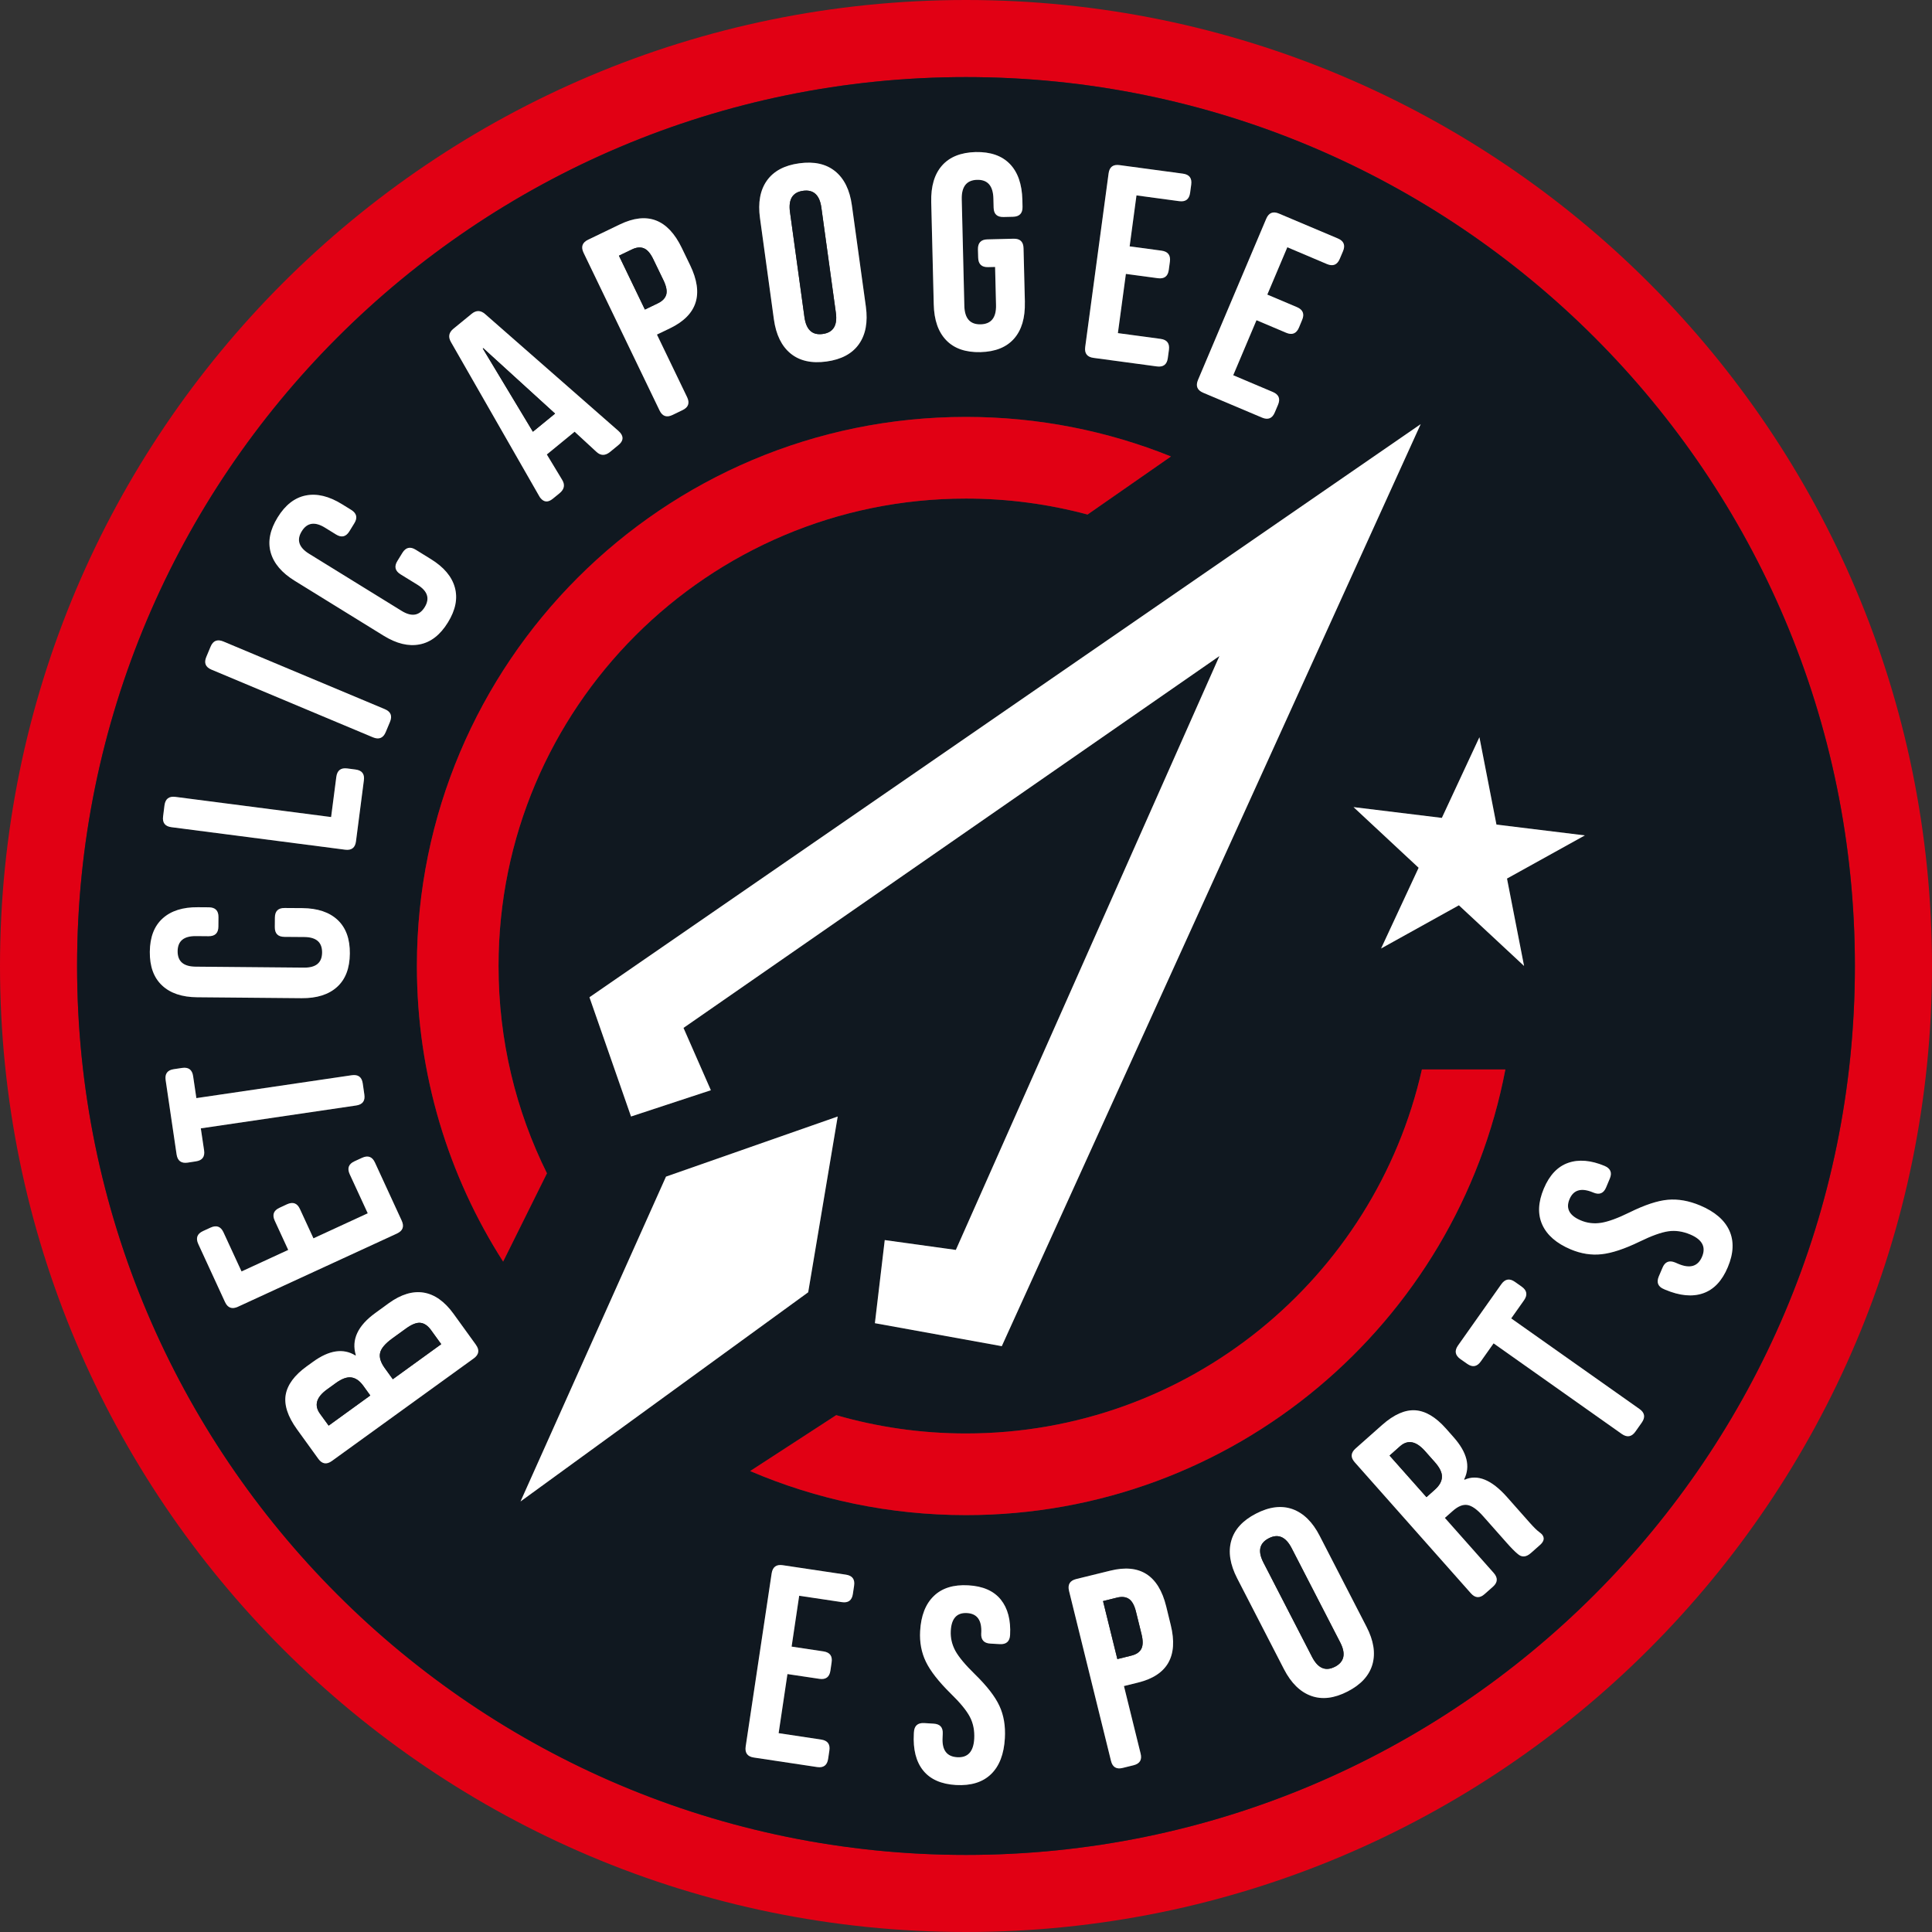 <?xml version="1.0" encoding="UTF-8"?>
<svg xmlns="http://www.w3.org/2000/svg" width="50" height="50" viewBox="0 0 50 50" fill="none">
  <rect x="0" y="0" width="50" height="50" fill="#333333" stroke="none"/>
  <g clip-path="url(#clip0_12199_18)">
    <path d="M25 0C11.193 0 0 11.193 0 25C0 38.807 11.193 50 25 50C38.807 50 50 38.807 50 25C50 11.193 38.807 0 25 0ZM25 48.005C12.295 48.005 1.995 37.705 1.995 25C1.995 12.295 12.295 1.995 25 1.995C37.705 1.995 48.005 12.295 48.005 25C48.005 37.705 37.705 48.005 25 48.005Z" fill="#E10014"></path>
    <path d="M25 1.995C12.295 1.995 1.995 12.295 1.995 25C1.995 37.705 12.295 48.005 25 48.005C37.705 48.005 48.004 37.705 48.004 25C48.004 12.295 37.705 1.995 25 1.995ZM38.287 19.079L38.729 21.34L41.016 21.62L39.001 22.737L39.442 24.999L37.756 23.429L35.742 24.546L36.714 22.458L35.029 20.888L37.315 21.167L38.287 19.079H38.287ZM38.959 27.677C37.706 34.246 31.932 39.211 25 39.211C23.017 39.211 21.129 38.805 19.413 38.071L21.641 36.624C22.707 36.932 23.835 37.098 25 37.098C30.76 37.098 35.581 33.07 36.799 27.677H38.959ZM25.926 34.839L22.642 34.244L22.897 32.093L24.737 32.348L31.558 16.978L17.688 26.602L18.397 28.215L16.33 28.895L15.255 25.809L36.767 10.977L25.926 34.839ZM31.004 9.833L32.77 5.661C32.836 5.506 32.946 5.461 33.1 5.527L34.623 6.171C34.778 6.236 34.822 6.346 34.757 6.501L34.673 6.699C34.607 6.855 34.498 6.899 34.342 6.834L33.316 6.399L32.798 7.624L33.566 7.949C33.72 8.015 33.764 8.126 33.699 8.28L33.616 8.478C33.551 8.633 33.44 8.677 33.286 8.612L32.518 8.287L31.916 9.711L32.942 10.145C33.096 10.211 33.14 10.32 33.075 10.476L32.991 10.674C32.927 10.829 32.816 10.873 32.662 10.807L31.138 10.164C30.983 10.098 30.939 9.989 31.004 9.833L31.004 9.833ZM28.085 8.979L28.691 4.488C28.713 4.321 28.807 4.249 28.973 4.273L30.613 4.493C30.779 4.516 30.852 4.61 30.829 4.776L30.8 4.99C30.777 5.157 30.683 5.229 30.517 5.206L29.412 5.057L29.235 6.376L30.061 6.487C30.227 6.51 30.299 6.605 30.277 6.771L30.248 6.985C30.226 7.151 30.132 7.222 29.965 7.2L29.138 7.089L28.931 8.621L30.036 8.77C30.203 8.792 30.275 8.887 30.252 9.054L30.223 9.267C30.201 9.434 30.106 9.505 29.94 9.483L28.301 9.262C28.135 9.24 28.063 9.146 28.085 8.979L28.085 8.979ZM24.379 4.285C24.575 4.062 24.865 3.946 25.248 3.936C25.632 3.927 25.927 4.029 26.134 4.242C26.34 4.454 26.449 4.765 26.459 5.173L26.463 5.353C26.467 5.52 26.384 5.606 26.217 5.61L25.973 5.616C25.805 5.62 25.72 5.541 25.715 5.378L25.709 5.141C25.702 4.809 25.561 4.648 25.287 4.654C25.015 4.661 24.881 4.831 24.89 5.161L24.957 7.915C24.965 8.241 25.105 8.4 25.379 8.394C25.652 8.387 25.785 8.221 25.777 7.895L25.753 6.909L25.573 6.914C25.405 6.918 25.319 6.836 25.315 6.668L25.309 6.452C25.306 6.285 25.388 6.198 25.555 6.195L26.232 6.178C26.399 6.174 26.485 6.256 26.489 6.423L26.524 7.818C26.534 8.226 26.441 8.541 26.244 8.764C26.048 8.986 25.759 9.103 25.375 9.113C24.991 9.122 24.697 9.02 24.491 8.807C24.283 8.594 24.175 8.283 24.166 7.876L24.1 5.23C24.09 4.822 24.183 4.507 24.379 4.285L24.379 4.285ZM19.847 4.675C20.021 4.429 20.3 4.278 20.685 4.226C21.07 4.173 21.379 4.242 21.614 4.432C21.848 4.622 21.993 4.916 22.048 5.316L22.409 7.938C22.464 8.337 22.404 8.659 22.23 8.906C22.056 9.153 21.776 9.302 21.392 9.356C21.007 9.409 20.698 9.34 20.462 9.15C20.228 8.959 20.084 8.664 20.029 8.265L19.669 5.643C19.613 5.245 19.673 4.921 19.847 4.675H19.847ZM15.22 6.204L16.042 5.808C16.751 5.467 17.285 5.67 17.645 6.417L17.86 6.864C18.221 7.611 18.047 8.155 17.338 8.497L17.001 8.659L17.781 10.278C17.855 10.43 17.814 10.542 17.664 10.614L17.404 10.739C17.254 10.812 17.142 10.774 17.069 10.622L15.102 6.54C15.03 6.389 15.069 6.277 15.219 6.204H15.22ZM11.733 8.509L12.206 8.122C12.325 8.024 12.442 8.028 12.558 8.13L16.007 11.154C16.029 11.174 16.044 11.189 16.054 11.2C16.145 11.311 16.129 11.417 16.006 11.517L15.79 11.695C15.663 11.798 15.543 11.797 15.432 11.689L14.86 11.163L14.87 11.174L14.152 11.761L14.547 12.414C14.629 12.545 14.607 12.662 14.481 12.765L14.309 12.906C14.185 13.007 14.079 13.001 13.988 12.889C13.979 12.878 13.967 12.86 13.953 12.835L11.673 8.856C11.594 8.721 11.614 8.606 11.733 8.509H11.733ZM7.186 13.389C7.384 13.067 7.629 12.878 7.917 12.822C8.205 12.766 8.515 12.841 8.85 13.048L9.088 13.195C9.231 13.284 9.259 13.399 9.17 13.542L9.042 13.75C8.954 13.893 8.839 13.921 8.696 13.832L8.414 13.658C8.149 13.493 7.947 13.524 7.809 13.749C7.67 13.973 7.734 14.168 7.998 14.331L10.391 15.808C10.652 15.97 10.852 15.938 10.991 15.714C11.129 15.489 11.067 15.297 10.807 15.135L10.367 14.864C10.224 14.775 10.196 14.66 10.285 14.517L10.413 14.309C10.501 14.166 10.616 14.138 10.759 14.227L11.15 14.469C11.485 14.675 11.693 14.92 11.771 15.203C11.85 15.486 11.79 15.788 11.591 16.11C11.393 16.432 11.148 16.622 10.86 16.677C10.572 16.733 10.262 16.658 9.927 16.451L7.626 15.03C7.292 14.824 7.084 14.579 7.005 14.296C6.927 14.013 6.987 13.711 7.186 13.389ZM5.339 17.001L5.45 16.736C5.514 16.581 5.624 16.537 5.779 16.601L9.958 18.352C10.113 18.417 10.157 18.526 10.093 18.682L9.982 18.947C9.917 19.102 9.807 19.146 9.652 19.082L5.473 17.33C5.319 17.266 5.274 17.156 5.339 17.001H5.339ZM4.221 21.126L4.257 20.84C4.28 20.674 4.373 20.602 4.539 20.623L8.569 21.145L8.704 20.104C8.727 19.938 8.82 19.866 8.986 19.887L9.2 19.915C9.367 19.936 9.44 20.03 9.417 20.196L9.213 21.773C9.192 21.939 9.098 22.012 8.932 21.99L4.438 21.408C4.272 21.387 4.199 21.293 4.221 21.126H4.221ZM3.877 24.633C3.88 24.255 3.99 23.967 4.208 23.77C4.426 23.572 4.731 23.476 5.124 23.479L5.404 23.481C5.572 23.483 5.655 23.568 5.654 23.735L5.652 23.98C5.651 24.148 5.565 24.231 5.398 24.229L5.066 24.226C4.755 24.224 4.598 24.355 4.596 24.619C4.594 24.881 4.748 25.014 5.06 25.018L7.872 25.042C8.178 25.044 8.334 24.915 8.336 24.651C8.338 24.387 8.186 24.254 7.879 24.251L7.361 24.246C7.193 24.245 7.109 24.161 7.112 23.992L7.114 23.748C7.115 23.58 7.199 23.497 7.368 23.499L7.828 23.503C8.221 23.506 8.524 23.609 8.738 23.81C8.952 24.011 9.057 24.299 9.054 24.679C9.05 25.058 8.941 25.345 8.723 25.543C8.506 25.74 8.2 25.837 7.808 25.833L5.103 25.81C4.71 25.806 4.406 25.704 4.193 25.503C3.979 25.302 3.873 25.013 3.877 24.633ZM4.856 30.089C4.69 30.113 4.594 30.042 4.57 29.876L4.286 27.955C4.262 27.789 4.333 27.694 4.499 27.67L4.712 27.638C4.878 27.613 4.973 27.684 4.997 27.85L5.082 28.419L9.102 27.827C9.268 27.803 9.363 27.872 9.388 28.039L9.429 28.324C9.454 28.49 9.383 28.585 9.217 28.61L5.197 29.202L5.282 29.771C5.306 29.937 5.235 30.032 5.069 30.056L4.856 30.088L4.856 30.089ZM5.822 33.696L5.131 32.194C5.061 32.041 5.102 31.93 5.254 31.86L5.45 31.77C5.603 31.7 5.714 31.741 5.784 31.893L6.251 32.905L7.459 32.348L7.11 31.591C7.04 31.438 7.081 31.327 7.234 31.257L7.429 31.166C7.582 31.097 7.693 31.137 7.763 31.291L8.112 32.048L9.517 31.4L9.05 30.388C8.98 30.236 9.021 30.124 9.174 30.054L9.369 29.965C9.523 29.894 9.633 29.934 9.704 30.087L10.396 31.59C10.466 31.743 10.425 31.854 10.273 31.923L6.157 33.819C6.004 33.889 5.894 33.848 5.823 33.696L5.822 33.696ZM12.261 35.155L8.589 37.81C8.454 37.908 8.337 37.89 8.238 37.754L7.686 36.99C7.448 36.659 7.35 36.364 7.394 36.101C7.438 35.839 7.618 35.592 7.938 35.361L8.101 35.244C8.52 34.94 8.886 34.886 9.198 35.08L9.209 35.072C9.088 34.674 9.257 34.31 9.715 33.979L10.064 33.725C10.379 33.498 10.68 33.407 10.964 33.452C11.248 33.499 11.506 33.681 11.736 33.999L12.317 34.803C12.416 34.939 12.397 35.056 12.262 35.155H12.261ZM10.789 25C10.789 17.152 17.152 10.789 25 10.789C26.876 10.789 28.666 11.153 30.305 11.813L28.146 13.316C27.142 13.047 26.088 12.903 25 12.903C18.319 12.903 12.902 18.32 12.902 25C12.902 26.927 13.352 28.749 14.155 30.365L13.021 32.65C11.608 30.441 10.789 27.816 10.789 25L10.789 25ZM17.236 30.451L21.68 28.895L20.916 33.444L13.471 38.858L17.236 30.451ZM22.104 41.039L22.072 41.253C22.048 41.418 21.951 41.489 21.786 41.463L20.683 41.298L20.487 42.614L21.312 42.738C21.477 42.763 21.548 42.858 21.522 43.024L21.491 43.237C21.466 43.403 21.37 43.474 21.204 43.448L20.379 43.325L20.151 44.854L21.253 45.02C21.419 45.045 21.489 45.141 21.464 45.306L21.432 45.52C21.407 45.686 21.311 45.756 21.146 45.731L19.51 45.485C19.344 45.461 19.274 45.365 19.298 45.199L19.97 40.719C19.996 40.553 20.091 40.482 20.256 40.507L21.892 40.752C22.059 40.777 22.129 40.873 22.104 41.038V41.039ZM26.141 42.313C26.132 42.48 26.043 42.559 25.876 42.55L25.631 42.536C25.463 42.527 25.384 42.438 25.393 42.271L25.395 42.263C25.412 41.934 25.29 41.761 25.028 41.746C24.764 41.73 24.623 41.884 24.605 42.205C24.595 42.387 24.636 42.559 24.724 42.723C24.814 42.886 24.981 43.087 25.228 43.327C25.541 43.633 25.754 43.907 25.865 44.149C25.977 44.389 26.024 44.668 26.006 44.984C25.983 45.396 25.864 45.706 25.648 45.915C25.432 46.124 25.13 46.217 24.742 46.196C24.359 46.174 24.076 46.049 23.892 45.82C23.707 45.592 23.627 45.274 23.65 44.867L23.652 44.831C23.661 44.663 23.75 44.584 23.917 44.593L24.161 44.608C24.329 44.617 24.408 44.705 24.398 44.873L24.393 44.966C24.375 45.292 24.502 45.462 24.775 45.477C25.048 45.492 25.194 45.333 25.213 44.998C25.224 44.787 25.188 44.599 25.1 44.432C25.014 44.267 24.847 44.064 24.601 43.825C24.292 43.52 24.079 43.247 23.963 43.008C23.846 42.769 23.796 42.502 23.813 42.211C23.835 41.814 23.953 41.511 24.167 41.305C24.379 41.099 24.678 41.006 25.06 41.028C25.438 41.049 25.719 41.172 25.901 41.398C26.082 41.624 26.162 41.929 26.141 42.313H26.141ZM29.452 43.545L29.088 43.635L29.519 45.382C29.56 45.544 29.498 45.645 29.335 45.685L29.055 45.754C28.892 45.795 28.791 45.733 28.752 45.57L27.666 41.17C27.627 41.008 27.687 40.907 27.85 40.866L28.737 40.648C29.501 40.46 29.983 40.769 30.181 41.573L30.299 42.056C30.498 42.86 30.215 43.357 29.453 43.545H29.452ZM35.519 43.072C35.436 43.363 35.223 43.597 34.877 43.775C34.532 43.953 34.217 43.991 33.932 43.889C33.648 43.787 33.414 43.558 33.229 43.2L32.018 40.847C31.834 40.489 31.782 40.164 31.865 39.874C31.947 39.583 32.161 39.349 32.505 39.172C32.851 38.993 33.166 38.956 33.45 39.056C33.734 39.159 33.969 39.388 34.153 39.747L35.365 42.1C35.55 42.458 35.601 42.781 35.519 43.072ZM39.858 39.982L39.622 40.192C39.496 40.304 39.38 40.31 39.274 40.212C39.206 40.157 39.112 40.062 38.991 39.924L38.38 39.236C38.227 39.064 38.093 38.969 37.977 38.95C37.861 38.931 37.735 38.982 37.599 39.103L37.394 39.283L38.659 40.709C38.77 40.835 38.763 40.954 38.637 41.065L38.421 41.256C38.296 41.368 38.177 41.36 38.067 41.235L35.061 37.845C34.949 37.719 34.957 37.601 35.082 37.489L35.771 36.878C36.076 36.607 36.362 36.482 36.627 36.499C36.893 36.517 37.156 36.673 37.417 36.967L37.622 37.199C37.968 37.59 38.059 37.952 37.893 38.285L37.903 38.296C38.238 38.147 38.603 38.295 39.002 38.744L39.588 39.406C39.693 39.525 39.773 39.605 39.829 39.645C39.867 39.675 39.892 39.695 39.902 39.706C39.981 39.796 39.966 39.887 39.859 39.983L39.858 39.982ZM42.49 36.815L42.324 37.05C42.227 37.187 42.109 37.207 41.972 37.111L38.654 34.766L38.322 35.235C38.224 35.372 38.108 35.392 37.971 35.296L37.794 35.172C37.657 35.074 37.637 34.958 37.734 34.82L38.854 33.235C38.951 33.098 39.068 33.078 39.205 33.174L39.382 33.299C39.518 33.396 39.538 33.512 39.442 33.65L39.11 34.12L42.428 36.465C42.566 36.561 42.586 36.677 42.489 36.815H42.49ZM44.076 33.47C43.799 33.567 43.472 33.536 43.096 33.378L43.064 33.364C42.909 33.3 42.865 33.19 42.929 33.035L43.024 32.81C43.088 32.654 43.199 32.61 43.353 32.674L43.44 32.711C43.74 32.837 43.943 32.774 44.049 32.522C44.155 32.271 44.054 32.08 43.745 31.949C43.549 31.867 43.36 31.839 43.175 31.866C42.99 31.893 42.743 31.982 42.434 32.132C42.043 32.322 41.715 32.43 41.451 32.459C41.186 32.489 40.919 32.447 40.65 32.334C40.283 32.179 40.038 31.967 39.914 31.697C39.791 31.427 39.805 31.115 39.953 30.761C40.1 30.413 40.31 30.19 40.584 30.095C40.858 29.999 41.172 30.026 41.526 30.174C41.681 30.24 41.726 30.349 41.661 30.503L41.565 30.73C41.501 30.884 41.392 30.929 41.236 30.864L41.23 30.86C40.925 30.733 40.721 30.791 40.619 31.034C40.517 31.276 40.614 31.46 40.91 31.584C41.078 31.655 41.254 31.675 41.438 31.646C41.622 31.617 41.868 31.527 42.175 31.376C42.569 31.182 42.898 31.073 43.163 31.05C43.428 31.026 43.706 31.075 43.998 31.197C44.378 31.357 44.631 31.574 44.755 31.847C44.879 32.121 44.866 32.437 44.715 32.795C44.566 33.149 44.353 33.374 44.077 33.47H44.076Z" fill="#101820"></path>
    <path d="M30.305 11.813L28.146 13.316C27.143 13.047 26.089 12.903 25 12.903C18.319 12.903 12.902 18.32 12.902 25C12.902 26.927 13.352 28.749 14.155 30.365L13.021 32.65C11.608 30.442 10.789 27.816 10.789 25C10.789 17.152 17.151 10.79 24.999 10.79C26.875 10.79 28.666 11.153 30.304 11.813L30.305 11.813Z" fill="#E10014"></path>
    <path d="M38.959 27.677C37.706 34.246 31.932 39.211 25 39.211C23.017 39.211 21.129 38.805 19.414 38.071L21.641 36.624C22.707 36.932 23.835 37.098 25 37.098C30.761 37.098 35.581 33.07 36.799 27.677H38.959Z" fill="#E10014"></path>
    <path d="M21.68 28.895L20.916 33.444L13.471 38.858L17.236 30.451L21.68 28.895Z" fill="white"></path>
    <path d="M36.767 10.977L25.926 34.839L22.642 34.244L22.897 32.093L24.737 32.348L31.559 16.978L17.689 26.602L18.397 28.215L16.331 28.895L15.255 25.809L36.767 10.977Z" fill="white"></path>
    <path d="M12.317 34.803L11.736 33.999C11.505 33.681 11.248 33.499 10.963 33.452C10.68 33.407 10.379 33.498 10.064 33.725L9.715 33.979C9.257 34.31 9.089 34.674 9.209 35.072L9.198 35.08C8.885 34.886 8.519 34.94 8.1 35.244L7.938 35.361C7.618 35.592 7.438 35.839 7.393 36.101C7.35 36.364 7.448 36.66 7.686 36.99L8.238 37.754C8.336 37.89 8.454 37.908 8.589 37.81L12.261 35.155C12.396 35.056 12.415 34.939 12.316 34.803H12.317ZM8.506 36.895L8.282 36.587C8.124 36.369 8.185 36.159 8.466 35.957L8.693 35.793C8.848 35.68 8.983 35.632 9.094 35.649C9.206 35.664 9.31 35.736 9.403 35.865L9.583 36.115L8.506 36.895ZM10.166 35.694L9.959 35.408C9.852 35.261 9.811 35.129 9.837 35.013C9.862 34.897 9.969 34.772 10.155 34.636L10.511 34.379C10.659 34.273 10.783 34.224 10.881 34.235C10.981 34.246 11.072 34.308 11.153 34.42L11.419 34.787L10.166 35.694Z" fill="white"></path>
    <path d="M11.419 34.787L10.166 35.694L9.959 35.408C9.853 35.261 9.811 35.129 9.837 35.014C9.862 34.897 9.969 34.772 10.155 34.637L10.511 34.379C10.659 34.273 10.783 34.224 10.882 34.235C10.981 34.246 11.072 34.309 11.153 34.42L11.419 34.787Z" fill="#101820"></path>
    <path d="M9.583 36.115L8.505 36.895L8.281 36.587C8.124 36.369 8.185 36.159 8.465 35.957L8.693 35.792C8.848 35.68 8.982 35.632 9.094 35.648C9.206 35.664 9.309 35.736 9.402 35.865L9.583 36.115Z" fill="#101820"></path>
    <path d="M10.273 31.924L6.157 33.819C6.004 33.889 5.893 33.848 5.823 33.696L5.131 32.194C5.061 32.041 5.102 31.93 5.254 31.86L5.45 31.77C5.603 31.7 5.714 31.741 5.784 31.893L6.251 32.905L7.459 32.348L7.11 31.591C7.04 31.438 7.081 31.327 7.234 31.257L7.429 31.166C7.582 31.097 7.693 31.137 7.763 31.291L8.112 32.048L9.517 31.4L9.05 30.388C8.981 30.236 9.021 30.124 9.174 30.054L9.37 29.964C9.523 29.894 9.634 29.934 9.704 30.087L10.396 31.59C10.466 31.743 10.425 31.854 10.273 31.923L10.273 31.924Z" fill="white"></path>
    <path d="M9.217 28.61L5.197 29.202L5.282 29.772C5.306 29.937 5.235 30.032 5.069 30.056L4.856 30.089C4.69 30.113 4.595 30.042 4.57 29.876L4.287 27.955C4.262 27.789 4.333 27.694 4.499 27.67L4.712 27.638C4.878 27.613 4.974 27.684 4.998 27.85L5.082 28.419L9.102 27.827C9.269 27.803 9.364 27.872 9.388 28.039L9.429 28.324C9.455 28.49 9.384 28.585 9.218 28.61L9.217 28.61Z" fill="white"></path>
    <path d="M9.054 24.678C9.051 25.058 8.941 25.345 8.724 25.542C8.507 25.739 8.2 25.836 7.808 25.833L5.103 25.809C4.711 25.806 4.407 25.704 4.193 25.502C3.979 25.301 3.874 25.012 3.877 24.633C3.881 24.255 3.99 23.966 4.209 23.769C4.426 23.572 4.731 23.475 5.124 23.479L5.405 23.481C5.572 23.483 5.656 23.567 5.654 23.735L5.652 23.98C5.651 24.147 5.566 24.23 5.398 24.229L5.067 24.226C4.755 24.224 4.599 24.354 4.597 24.618C4.595 24.881 4.749 25.014 5.06 25.017L7.873 25.042C8.179 25.044 8.334 24.914 8.336 24.651C8.338 24.387 8.187 24.254 7.879 24.25L7.362 24.246C7.193 24.245 7.11 24.16 7.112 23.992L7.114 23.748C7.115 23.579 7.2 23.496 7.368 23.499L7.828 23.502C8.221 23.506 8.525 23.608 8.739 23.809C8.952 24.01 9.058 24.299 9.054 24.678Z" fill="white"></path>
    <path d="M9.417 20.196L9.213 21.773C9.192 21.939 9.098 22.012 8.931 21.99L4.438 21.408C4.272 21.387 4.198 21.293 4.221 21.126L4.257 20.84C4.28 20.674 4.373 20.602 4.539 20.623L8.569 21.145L8.704 20.104C8.727 19.938 8.82 19.866 8.986 19.887L9.2 19.915C9.367 19.936 9.44 20.03 9.417 20.196H9.417Z" fill="white"></path>
    <path d="M10.093 18.682L9.982 18.947C9.917 19.102 9.807 19.146 9.652 19.082L5.473 17.33C5.319 17.266 5.274 17.156 5.339 17.001L5.45 16.736C5.514 16.581 5.624 16.537 5.779 16.601L9.957 18.352C10.113 18.417 10.157 18.526 10.093 18.682H10.093Z" fill="white"></path>
    <path d="M11.591 16.11C11.393 16.432 11.148 16.622 10.86 16.677C10.572 16.733 10.262 16.658 9.927 16.451L7.626 15.03C7.292 14.824 7.084 14.579 7.005 14.296C6.927 14.013 6.987 13.711 7.186 13.389C7.384 13.067 7.629 12.878 7.917 12.822C8.205 12.766 8.515 12.841 8.85 13.048L9.088 13.195C9.231 13.284 9.259 13.399 9.17 13.542L9.042 13.75C8.954 13.893 8.839 13.921 8.696 13.832L8.414 13.658C8.149 13.493 7.947 13.524 7.809 13.749C7.67 13.973 7.734 14.168 7.998 14.331L10.391 15.808C10.652 15.97 10.852 15.938 10.991 15.714C11.129 15.489 11.067 15.297 10.807 15.135L10.367 14.864C10.224 14.775 10.196 14.66 10.285 14.517L10.413 14.309C10.501 14.166 10.616 14.138 10.759 14.227L11.15 14.469C11.485 14.675 11.693 14.92 11.771 15.203C11.85 15.486 11.79 15.788 11.591 16.11Z" fill="white"></path>
    <path d="M16.053 11.201C16.045 11.19 16.029 11.174 16.007 11.154L12.558 8.131C12.442 8.028 12.325 8.024 12.206 8.122L11.733 8.509C11.614 8.607 11.594 8.722 11.673 8.856L13.952 12.835C13.966 12.861 13.978 12.878 13.988 12.889C14.079 13.001 14.185 13.007 14.308 12.906L14.481 12.765C14.606 12.662 14.628 12.546 14.546 12.414L14.152 11.762L14.87 11.174L14.86 11.163L15.431 11.69C15.543 11.797 15.663 11.799 15.789 11.695L16.005 11.518C16.128 11.417 16.144 11.312 16.053 11.201H16.053ZM13.792 11.173L12.495 9.019L12.506 9.01L14.365 10.704L13.792 11.173Z" fill="white"></path>
    <path d="M14.365 10.704L13.791 11.173L12.494 9.019L12.505 9.01L14.365 10.704Z" fill="#101820"></path>
    <path d="M17.001 8.659L17.338 8.497C18.047 8.156 18.221 7.611 17.861 6.864L17.645 6.417C17.285 5.67 16.751 5.467 16.042 5.808L15.22 6.204C15.069 6.277 15.03 6.389 15.102 6.54L17.069 10.622C17.142 10.774 17.254 10.812 17.405 10.739L17.664 10.614C17.815 10.542 17.855 10.43 17.782 10.278L17.002 8.659H17.001ZM16.018 6.618L16.355 6.456C16.471 6.399 16.575 6.39 16.664 6.427C16.754 6.463 16.836 6.559 16.91 6.715L17.17 7.253C17.245 7.408 17.269 7.532 17.242 7.625C17.215 7.718 17.143 7.793 17.026 7.849L16.69 8.011L16.018 6.617L16.018 6.618Z" fill="white"></path>
    <path d="M17.242 7.625C17.214 7.718 17.143 7.793 17.026 7.849L16.69 8.011L16.018 6.617L16.355 6.455C16.471 6.399 16.575 6.39 16.664 6.426C16.754 6.463 16.836 6.558 16.91 6.715L17.17 7.252C17.245 7.408 17.268 7.532 17.242 7.625L17.242 7.625Z" fill="#101820"></path>
    <path d="M22.409 7.938L22.047 5.316C21.993 4.917 21.848 4.622 21.614 4.432C21.379 4.242 21.07 4.173 20.685 4.226C20.3 4.278 20.02 4.429 19.846 4.675C19.672 4.921 19.613 5.245 19.668 5.643L20.028 8.265C20.084 8.665 20.228 8.959 20.462 9.15C20.697 9.341 21.006 9.409 21.391 9.356C21.775 9.303 22.055 9.153 22.229 8.906C22.403 8.66 22.463 8.337 22.409 7.938H22.409ZM21.294 8.643C21.022 8.681 20.865 8.536 20.819 8.207L20.444 5.485C20.4 5.158 20.512 4.975 20.784 4.938C21.054 4.901 21.212 5.046 21.257 5.373L21.632 8.095C21.677 8.423 21.564 8.605 21.294 8.643Z" fill="white"></path>
    <path d="M21.294 8.643C21.022 8.681 20.865 8.536 20.819 8.207L20.445 5.485C20.4 5.158 20.512 4.975 20.784 4.938C21.054 4.901 21.212 5.046 21.257 5.373L21.632 8.095C21.677 8.423 21.564 8.605 21.294 8.643Z" fill="#101820"></path>
    <path d="M26.523 7.818C26.533 8.226 26.44 8.541 26.244 8.764C26.048 8.987 25.758 9.103 25.375 9.113C24.991 9.122 24.696 9.02 24.49 8.807C24.283 8.594 24.174 8.284 24.165 7.876L24.1 5.23C24.09 4.822 24.183 4.508 24.379 4.285C24.575 4.062 24.865 3.946 25.248 3.935C25.632 3.927 25.927 4.029 26.134 4.242C26.34 4.454 26.449 4.765 26.459 5.173L26.463 5.352C26.467 5.52 26.384 5.606 26.217 5.61L25.973 5.616C25.805 5.62 25.72 5.541 25.715 5.378L25.709 5.141C25.702 4.809 25.561 4.647 25.287 4.654C25.015 4.661 24.881 4.83 24.89 5.161L24.957 7.915C24.965 8.241 25.105 8.4 25.379 8.394C25.652 8.387 25.785 8.221 25.777 7.895L25.753 6.909L25.573 6.913C25.405 6.918 25.319 6.836 25.315 6.668L25.309 6.452C25.306 6.285 25.388 6.198 25.555 6.195L26.232 6.178C26.399 6.174 26.485 6.256 26.489 6.423L26.524 7.818L26.523 7.818Z" fill="white"></path>
    <path d="M30.829 4.776L30.8 4.99C30.777 5.157 30.683 5.229 30.516 5.206L29.412 5.057L29.235 6.376L30.061 6.487C30.227 6.51 30.299 6.605 30.277 6.771L30.248 6.985C30.226 7.151 30.131 7.222 29.965 7.2L29.138 7.089L28.931 8.621L30.036 8.77C30.202 8.792 30.274 8.887 30.252 9.054L30.223 9.267C30.201 9.434 30.106 9.505 29.939 9.483L28.301 9.262C28.135 9.24 28.062 9.146 28.085 8.979L28.69 4.488C28.712 4.322 28.806 4.25 28.973 4.273L30.613 4.494C30.779 4.516 30.851 4.61 30.829 4.776L30.829 4.776Z" fill="white"></path>
    <path d="M34.757 6.501L34.673 6.699C34.607 6.855 34.498 6.899 34.342 6.834L33.316 6.399L32.798 7.624L33.566 7.949C33.72 8.015 33.765 8.126 33.699 8.28L33.617 8.478C33.551 8.633 33.44 8.678 33.286 8.612L32.518 8.287L31.916 9.711L32.942 10.145C33.096 10.211 33.141 10.32 33.075 10.476L32.991 10.674C32.927 10.829 32.816 10.873 32.662 10.808L31.138 10.164C30.983 10.098 30.939 9.989 31.004 9.833L32.77 5.661C32.836 5.506 32.945 5.462 33.099 5.527L34.623 6.171C34.778 6.236 34.822 6.346 34.757 6.501L34.757 6.501Z" fill="white"></path>
    <path d="M44.715 32.795C44.567 33.149 44.354 33.374 44.077 33.47C43.8 33.567 43.472 33.536 43.097 33.378L43.065 33.364C42.909 33.3 42.865 33.19 42.929 33.035L43.025 32.81C43.089 32.654 43.2 32.61 43.354 32.674L43.44 32.711C43.741 32.837 43.944 32.774 44.05 32.522C44.155 32.271 44.054 32.08 43.745 31.949C43.55 31.867 43.361 31.839 43.175 31.866C42.99 31.893 42.743 31.982 42.435 32.132C42.044 32.322 41.715 32.43 41.452 32.459C41.187 32.489 40.919 32.447 40.65 32.334C40.283 32.179 40.038 31.967 39.915 31.697C39.792 31.427 39.805 31.115 39.954 30.761C40.1 30.413 40.311 30.19 40.584 30.095C40.858 29.999 41.173 30.026 41.527 30.174C41.681 30.24 41.726 30.349 41.661 30.503L41.566 30.73C41.502 30.884 41.392 30.929 41.237 30.864L41.23 30.861C40.925 30.733 40.721 30.791 40.619 31.034C40.517 31.276 40.615 31.46 40.911 31.584C41.078 31.655 41.255 31.675 41.438 31.646C41.622 31.617 41.869 31.527 42.175 31.376C42.569 31.182 42.898 31.073 43.163 31.05C43.428 31.026 43.706 31.075 43.998 31.197C44.378 31.357 44.631 31.574 44.755 31.847C44.879 32.121 44.866 32.437 44.715 32.795H44.715Z" fill="white"></path>
    <path d="M42.49 36.815L42.324 37.05C42.227 37.187 42.11 37.207 41.972 37.111L38.654 34.766L38.322 35.235C38.225 35.372 38.108 35.392 37.971 35.296L37.794 35.172C37.657 35.074 37.637 34.958 37.734 34.82L38.854 33.235C38.952 33.098 39.068 33.078 39.205 33.174L39.382 33.299C39.518 33.396 39.538 33.512 39.442 33.65L39.11 34.12L42.429 36.464C42.566 36.561 42.586 36.677 42.49 36.815H42.49Z" fill="white"></path>
    <path d="M39.901 39.705C39.891 39.694 39.867 39.674 39.828 39.644C39.773 39.604 39.693 39.525 39.587 39.406L39.001 38.744C38.603 38.295 38.237 38.146 37.902 38.296L37.892 38.285C38.059 37.951 37.968 37.589 37.622 37.198L37.417 36.966C37.155 36.672 36.892 36.516 36.626 36.498C36.361 36.482 36.075 36.607 35.77 36.877L35.081 37.488C34.956 37.6 34.948 37.718 35.061 37.844L38.066 41.234C38.177 41.359 38.296 41.367 38.421 41.255L38.636 41.065C38.762 40.954 38.769 40.835 38.658 40.709L37.393 39.283L37.598 39.102C37.735 38.981 37.861 38.93 37.976 38.949C38.093 38.968 38.227 39.063 38.38 39.235L38.99 39.924C39.111 40.061 39.206 40.157 39.273 40.211C39.38 40.31 39.495 40.303 39.621 40.191L39.857 39.982C39.965 39.886 39.979 39.794 39.901 39.704L39.901 39.705ZM37.132 38.554L36.917 38.746L35.962 37.67L36.231 37.431C36.432 37.253 36.647 37.293 36.877 37.551L37.134 37.841C37.262 37.985 37.323 38.114 37.317 38.227C37.313 38.34 37.251 38.45 37.132 38.554L37.132 38.554Z" fill="white"></path>
    <path d="M37.317 38.227C37.312 38.34 37.25 38.45 37.132 38.554L36.917 38.746L35.962 37.67L36.231 37.431C36.432 37.253 36.647 37.293 36.877 37.551L37.134 37.841C37.262 37.985 37.323 38.114 37.317 38.227L37.317 38.227Z" fill="#101820"></path>
    <path d="M35.365 42.1L34.153 39.747C33.969 39.388 33.734 39.159 33.45 39.056C33.166 38.956 32.852 38.993 32.506 39.172C32.161 39.349 31.947 39.583 31.865 39.874C31.782 40.164 31.834 40.489 32.018 40.847L33.23 43.2C33.415 43.558 33.649 43.787 33.932 43.889C34.217 43.992 34.532 43.953 34.877 43.775C35.223 43.597 35.436 43.363 35.519 43.072C35.601 42.782 35.55 42.458 35.365 42.1ZM34.548 43.135C34.305 43.261 34.108 43.176 33.956 42.881L32.699 40.44C32.546 40.145 32.592 39.936 32.835 39.811C33.078 39.685 33.275 39.771 33.427 40.065L34.685 42.507C34.836 42.801 34.791 43.011 34.548 43.136V43.135Z" fill="white"></path>
    <path d="M34.548 43.135C34.305 43.26 34.108 43.176 33.956 42.881L32.698 40.44C32.546 40.145 32.592 39.936 32.835 39.811C33.077 39.685 33.275 39.771 33.427 40.065L34.685 42.507C34.836 42.801 34.79 43.01 34.548 43.136V43.135Z" fill="#101820"></path>
    <path d="M30.299 42.056L30.181 41.573C29.983 40.769 29.501 40.46 28.737 40.648L27.85 40.866C27.688 40.907 27.627 41.008 27.666 41.171L28.752 45.57C28.791 45.733 28.893 45.795 29.055 45.754L29.335 45.685C29.497 45.645 29.56 45.544 29.519 45.382L29.088 43.635L29.452 43.545C30.215 43.357 30.497 42.86 30.299 42.056H30.299ZM28.917 42.937L28.547 41.436L28.909 41.346C29.035 41.315 29.139 41.327 29.219 41.382C29.298 41.436 29.36 41.547 29.4 41.714L29.543 42.294C29.584 42.461 29.582 42.588 29.537 42.673C29.491 42.758 29.406 42.816 29.279 42.847L28.917 42.937H28.917Z" fill="white"></path>
    <path d="M29.537 42.673C29.491 42.758 29.406 42.816 29.279 42.847L28.917 42.937L28.546 41.436L28.909 41.346C29.035 41.315 29.138 41.327 29.218 41.381C29.298 41.436 29.359 41.547 29.4 41.714L29.543 42.294C29.584 42.461 29.582 42.588 29.536 42.673H29.537Z" fill="#101820"></path>
    <path d="M26.141 42.313C26.132 42.48 26.043 42.559 25.876 42.55L25.631 42.536C25.463 42.527 25.385 42.438 25.394 42.271L25.395 42.263C25.413 41.934 25.29 41.761 25.028 41.746C24.764 41.73 24.623 41.884 24.606 42.205C24.596 42.387 24.636 42.559 24.724 42.723C24.814 42.886 24.982 43.087 25.228 43.327C25.541 43.633 25.754 43.907 25.865 44.149C25.977 44.389 26.024 44.668 26.006 44.984C25.983 45.396 25.864 45.706 25.648 45.915C25.432 46.124 25.13 46.217 24.742 46.196C24.36 46.174 24.076 46.049 23.892 45.821C23.707 45.592 23.627 45.274 23.65 44.867L23.652 44.831C23.661 44.663 23.75 44.584 23.917 44.593L24.161 44.608C24.329 44.617 24.408 44.705 24.398 44.873L24.394 44.966C24.375 45.292 24.502 45.462 24.775 45.477C25.048 45.492 25.194 45.333 25.213 44.998C25.224 44.787 25.188 44.599 25.1 44.432C25.014 44.267 24.847 44.064 24.601 43.825C24.292 43.52 24.079 43.247 23.963 43.008C23.847 42.769 23.796 42.502 23.813 42.211C23.835 41.814 23.953 41.511 24.167 41.305C24.379 41.099 24.678 41.006 25.06 41.028C25.438 41.049 25.719 41.172 25.901 41.398C26.082 41.624 26.162 41.929 26.141 42.313H26.141Z" fill="white"></path>
    <path d="M22.104 41.039L22.072 41.253C22.048 41.418 21.951 41.489 21.786 41.463L20.683 41.298L20.487 42.614L21.312 42.738C21.477 42.763 21.548 42.858 21.522 43.024L21.491 43.237C21.466 43.403 21.37 43.474 21.204 43.448L20.379 43.325L20.151 44.854L21.253 45.02C21.419 45.045 21.489 45.141 21.464 45.306L21.432 45.52C21.407 45.686 21.311 45.756 21.146 45.731L19.51 45.485C19.344 45.461 19.274 45.365 19.298 45.199L19.97 40.719C19.996 40.553 20.091 40.482 20.256 40.507L21.893 40.752C22.059 40.777 22.129 40.873 22.104 41.038V41.039Z" fill="white"></path>
    <path d="M39.001 22.737L39.443 24.999L37.756 23.429L35.742 24.547L36.714 22.458L35.029 20.888L37.315 21.167L38.287 19.079L38.728 21.34L41.016 21.62L39.001 22.737Z" fill="white"></path>
  </g>
  <defs>
    <clipPath id="clip0_12199_18">
      <rect width="50" height="50" fill="white"></rect>
    </clipPath>
  </defs>
</svg>
